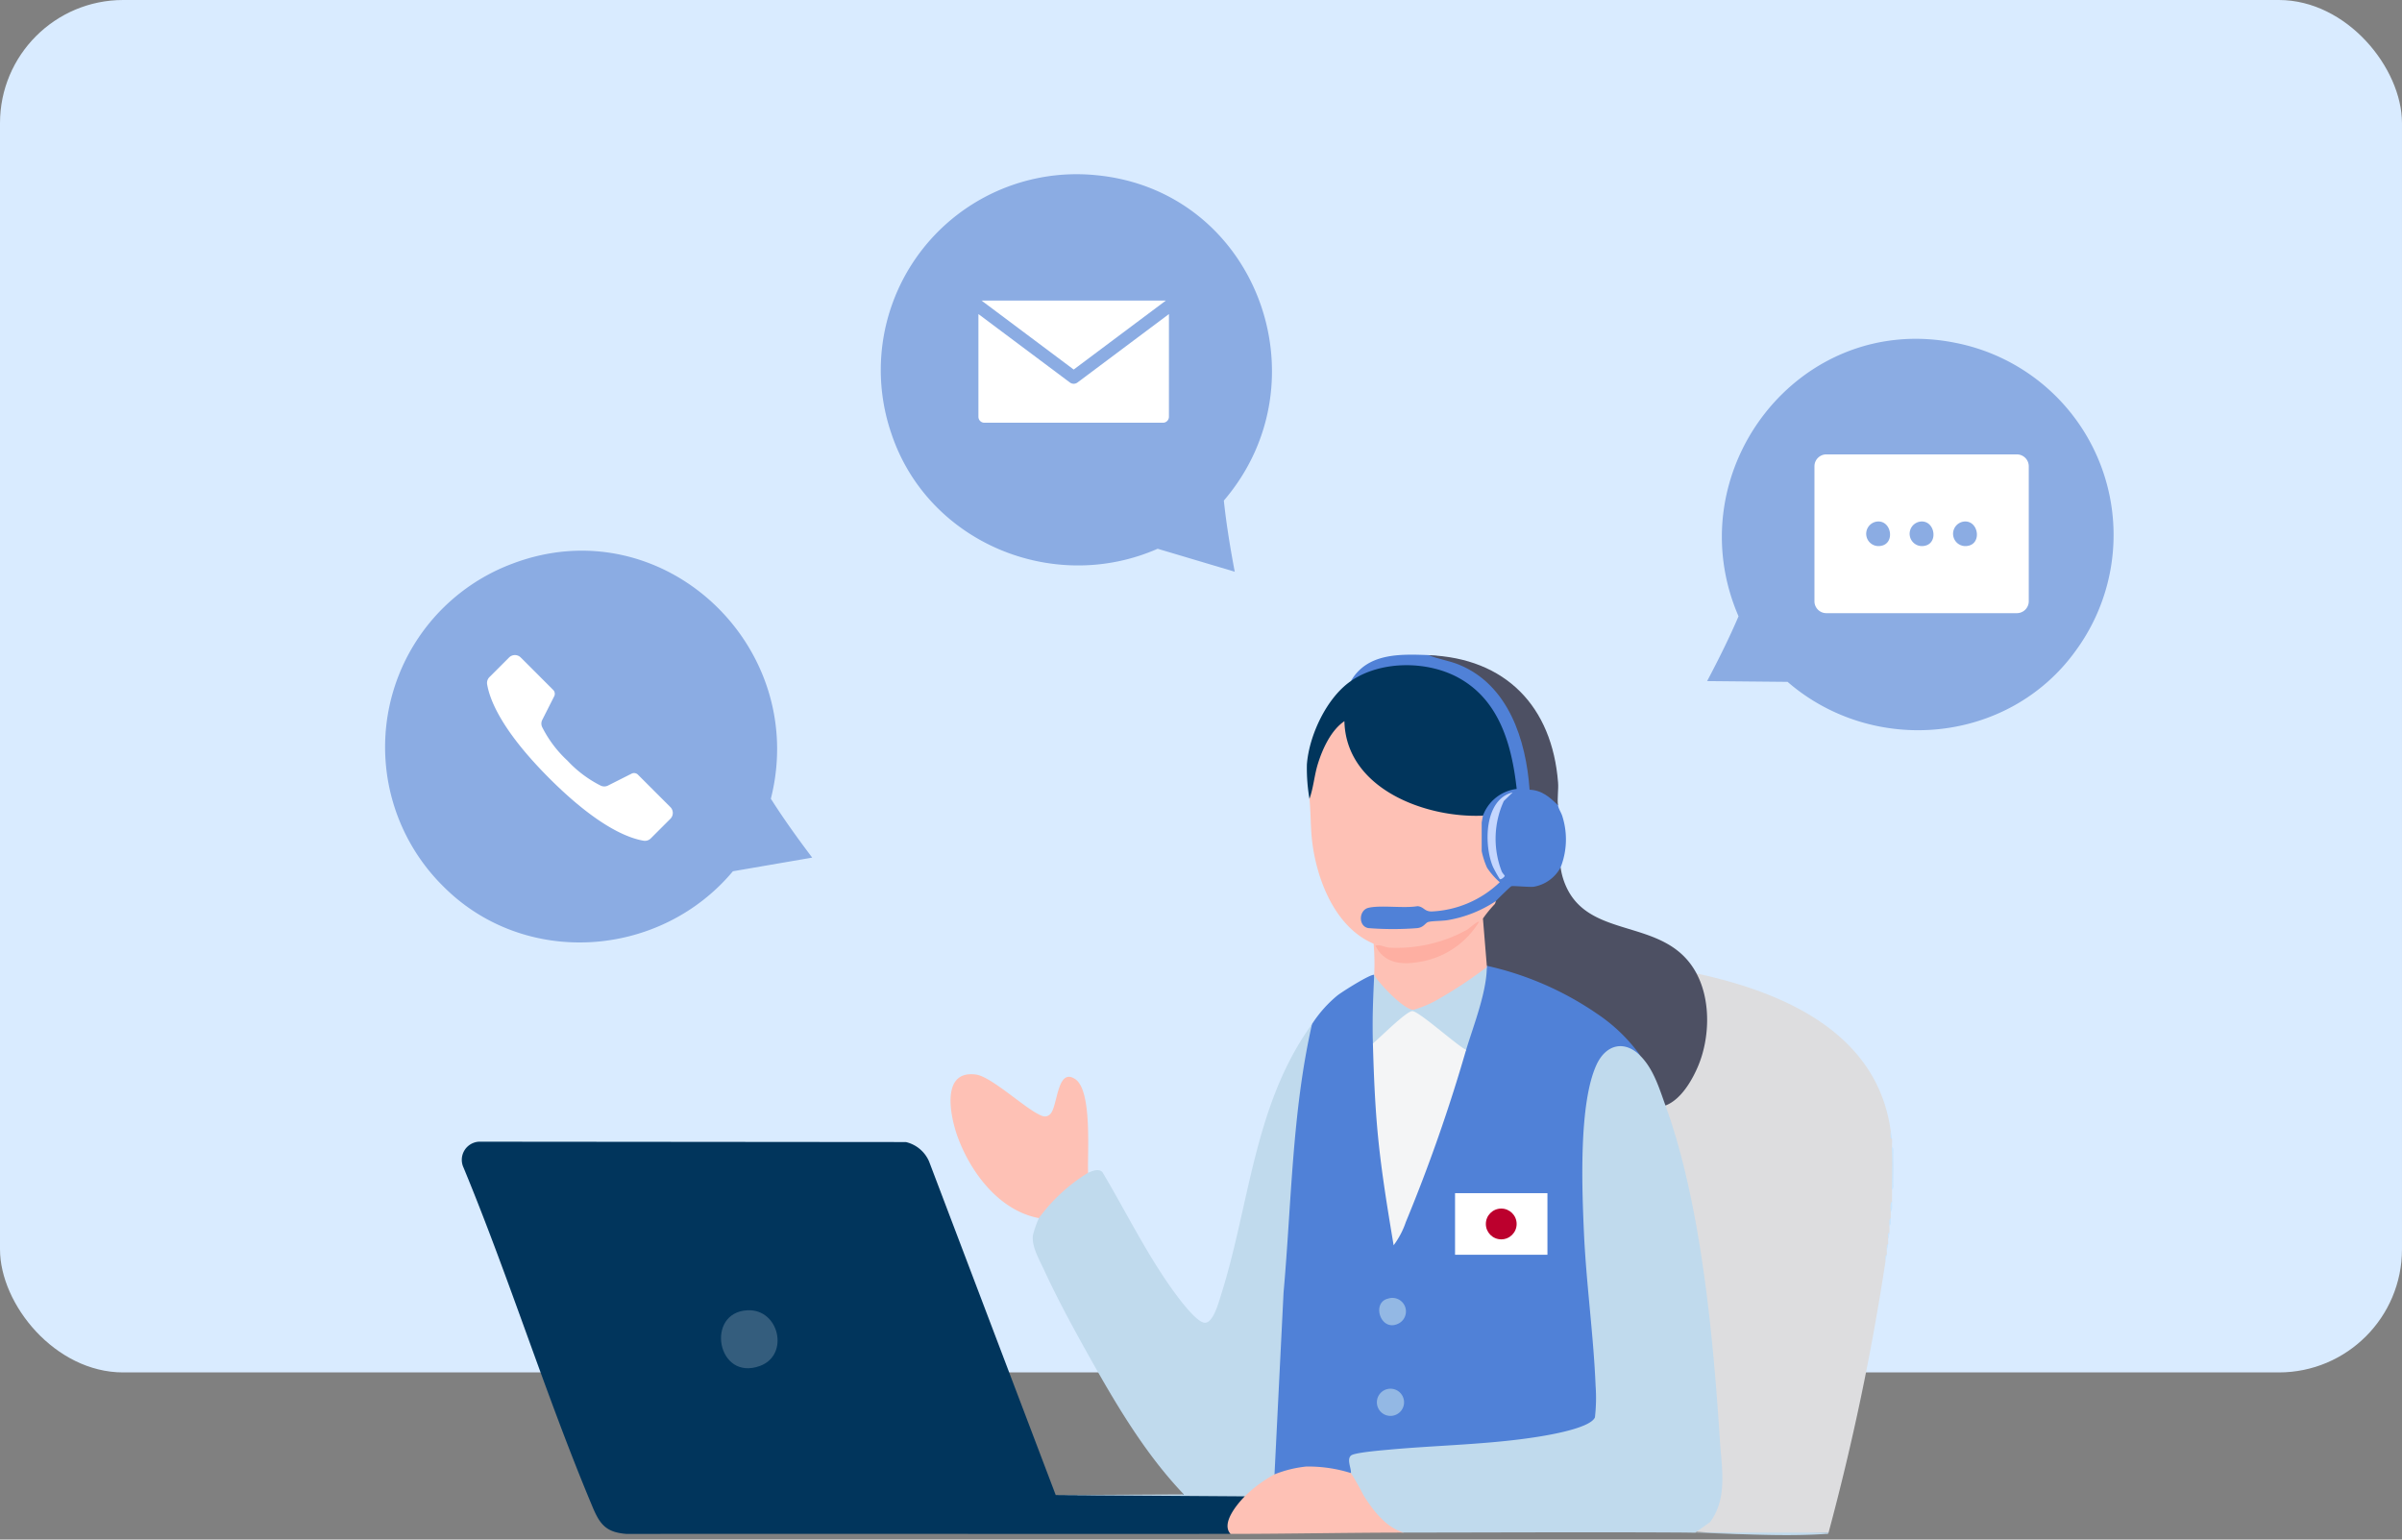 <svg xmlns="http://www.w3.org/2000/svg" width="312.001" height="200" viewBox="0 0 312.001 200"><rect x="0" y="0" width="312.001" height="200" fill="#808080" stroke="none"/><g transform="translate(-907.999 -1118)"><rect width="312" height="200" transform="translate(908 1118)" fill="#fff" opacity="0"/><rect width="312" height="178.286" rx="16" transform="translate(907.999 1118)" fill="#d9ebff"/><g transform="translate(967.507 1160.995)"><path d="M78.022,238.466l16.431.015.237-.237,7.678.052.205.337.075.407q-2.222,1.958-1.77,4.127l-.156.341c-26.148.022-52.3-.022-78.45.007-2.636-.2-3.451-1.215-4.408-3.495-6.046-14.4-10.779-29.637-16.764-44.095a2.361,2.361,0,0,1,2-3.363l55.459.048a4.355,4.355,0,0,1,3.016,2.533Z" transform="translate(-0.399 -87.245)" fill="#01355c"/><path d="M241.2,162.441l-.47.01c-4.7-3.584-5.99,3.657-6.407,7.106a102.092,102.092,0,0,0-.017,18.719c.47,5.389.92,10.777,1.308,16.173.082,1.139.286,4.418-.226,5.278-.781,1.312-6.361,2.382-8.017,2.545-7.028.691-14.2,1.294-21.139,1.821-.425.041-2.462.243-2.566.6a1.076,1.076,0,0,0-.022.48q.412,1.047-.111,1.4l-.152.173c-3.148-.7-6.359-1.128-9.453.225l-.316-.23c-.132,0-.333-.051-.33-.133.486-13.608,1.234-27.84,2.5-41.77a115.494,115.494,0,0,1,2.1-15.233l.605-1.366a16.136,16.136,0,0,1,3.282-3.7c.613-.481,4.269-2.8,4.789-2.693l.289,1.06c-.111,2.379-.188,4.756-.137,7.138l-.319.712.248.808a189.253,189.253,0,0,0,2.615,24.635,204.6,204.6,0,0,0,8.805-23.927l.44-.675-.182-.55a48.385,48.385,0,0,0,2.563-9.758l.31-.451c-.15-.031-.144-.088,0-.168a2.914,2.914,0,0,1,.506-.107,1.46,1.46,0,0,1,.479.006c5.764,1.354,12.276,4.443,16.573,8.51.616.583,2.425,2.3,2.476,2.991a1.554,1.554,0,0,1-.024.369" transform="translate(-87.57 -68.209)" fill="#5081d7"/><path d="M315.976,173.13a2.763,2.763,0,0,0,.168,1.008c.023.333-.011.674,0,1.009a31.439,31.439,0,0,1,0,5.548c0,.5,0,1.01,0,1.513l-.168,1.345c0,.28,0,.561,0,.841l-.168,1.009c0,.279.016.563,0,.841l-.168.841c-.018.221.024.453,0,.672a1.98,1.98,0,0,0-.168.841c-.021.162.021.343,0,.5a1.9,1.9,0,0,0-.168.841,320.884,320.884,0,0,1-7.4,35.3,167.935,167.935,0,0,1-17.448-.109l.054-.252c3.288-1.64,3.352-5.1,3.2-8.387a242.663,242.663,0,0,0-3.364-31.316,141.868,141.868,0,0,0-3.562-14.223,3.4,3.4,0,0,1-.063-1.189l.147-.429c4.881-3.25,6.086-10.91,3.812-16.123l.078-.6c11.283,2.434,23.493,7.69,25.223,20.509" transform="translate(-129.893 -69.148)" fill="#dddddf"/><path d="M249.491,171.2l.551.106c.976.8,2.507,4.458,2.816,5.766l-.171.517c4.6,12.646,6.2,29.955,7.064,43.455.229,3.569,1.041,7.567-1.275,10.664l-1.92,1.356,17.319,0c-.028.225-.24.164-.41.176-6.247.421-12.76-.15-19-.184-11.912-.066-23.832,0-35.741.008-1.616-.036-2.578-.933-3.617-2.052a22.837,22.837,0,0,1-3.416-5.331l.139-.35c.047-.665-.566-1.74,0-2.269.418-.391,3.971-.68,4.793-.756,6.545-.607,13.144-.663,19.645-1.711,1.447-.233,6.676-1.116,7.255-2.5a22.124,22.124,0,0,0,.086-4.114c-.268-6.6-1.228-13.362-1.519-20-.247-5.644-.691-16.708,1.656-21.726,1.231-2.632,3.667-3.219,5.75-1.061" transform="translate(-95.862 -76.968)" fill="#c0daed"/><path d="M167.869,223.11l-.039.392a17.257,17.257,0,0,0-3.441,2.554l-.387-.088L139.45,225.8l16.647-.083c-4.909-5.132-8.672-11.448-12.136-17.624-2.059-3.672-4.244-7.669-6-11.484-.615-1.336-1.7-3.165-1.462-4.609a13.771,13.771,0,0,1,.766-2.176l-.187-.341a22.79,22.79,0,0,1,6.252-5.758l.325.215c.539-.244,1.373-.593,1.859-.093,3.006,5.043,5.674,10.5,9.1,15.276.715.995,2.994,4.118,4.129,4.288s1.874-2.652,2.146-3.5c3.771-11.829,4.271-24.822,11.855-35.3-2.6,11.4-2.662,23.254-3.7,34.885Z" transform="translate(-61.828 -74.579)" fill="#c0daed"/><path d="M224.718,104.812c.475.153.308.906-.168.925.131.015.327.056.336.148a23.62,23.62,0,0,1,0,3.311l-.336.24.36.138a5.719,5.719,0,0,0,2.048,3.471c.26.312.217.421.073.747-.333.75-3.007,2.215-3.853,2.592-2.086.931-4.93,1.855-6.956.526q-3.081.084-6.156.177a1.083,1.083,0,0,0-.488,1.89c.548.394,6.288.307,7.053-.037l.865-.625a16.828,16.828,0,0,0,8.228-2.373l.677-.034c.3.057.339.213.195.463l-1.558,1.877.5,5.794-.315.271c0,.056,0,.112,0,.168a2.285,2.285,0,0,1-.178.4,1.012,1.012,0,0,1-.245.314c-2.059,1.511-4.042,2.713-6.2,4-1.366.815-2.779,1.442-4.235.625-1.274-.714-3.487-2.864-3.772-4.333a28.8,28.8,0,0,0-.077-4.042c-4.949-2.091-7.356-8.2-7.973-13.211-.231-1.872-.171-3.755-.358-5.61.18-3.027,1.068-7.113,3.227-9.37,1.483-1.551,1.656-.978,1.826.971,1.523,7.359,10.307,10.363,17.024,10.263Z" transform="translate(-91.604 -41.848)" fill="#fec1b5"/><path d="M271.129,141.2c1.9,3.563,1.723,8.525.144,12.164-.806,1.857-2.21,4.226-4.18,4.983-.8-2.208-1.511-4.642-3.195-6.388a21.741,21.741,0,0,0-5.664-5.516,40.976,40.976,0,0,0-14.347-6.251l-.505-6.133A15.958,15.958,0,0,1,244.9,132.2c.12-.143.129-.372.167-.415a.543.543,0,0,1-.148-.171c-.084-.174,1.909-2.254,2.417-2.109,2.276.272,4.415.153,5.732-2.043l.406-.048a8.941,8.941,0,0,0,1.145,3.311c3.58,6,12.729,3.377,16.512,10.474" transform="translate(-110.269 -57.728)" fill="#4d5063"/><path d="M207.267,81.174c2.01-2.158,5.713-2.566,8.538-2.331,8.98.745,12.855,8.322,13.23,16.5a5.949,5.949,0,0,0-4.193,3.124l-.423.191c-7.489.337-17.786-3.511-17.994-12.272-1.728,1.162-2.834,3.568-3.447,5.546-.464,1.491-.568,3.1-1.092,4.541a23.438,23.438,0,0,1-.334-4.453c.269-3.75,2.563-8.683,5.715-10.845" transform="translate(-91.305 -35.695)" fill="#01355c"/><path d="M128.421,195.23c-5.131-.962-8.848-5.886-10.551-10.549-.967-2.647-2.238-8.732,2.382-8.1,1.914.264,5.98,4.035,8.011,5.1.569.3,1.065.568,1.621.043.994-.94.868-6.114,3.239-4.563,2.262,1.48,1.58,9.687,1.688,12.181a22.432,22.432,0,0,0-6.39,5.884" transform="translate(-52.984 -79.984)" fill="#fec1b5"/><path d="M222.113,76.961c8.948.61,13.177,9.27,13.337,17.3a3.6,3.6,0,0,1,3.478,2.2c.071.505.45.974.59,1.512a9.923,9.923,0,0,1-.253,6.557,4.92,4.92,0,0,1-3.462,2.508c-.633.083-2.711-.146-2.937-.062-.13.048-1.808,1.695-2.009,1.925a16.142,16.142,0,0,1-6.191,2.468c-.758.139-2.089.1-2.6.255-.389.117-.538.67-1.394.792a40.6,40.6,0,0,1-6.364,0c-1.336-.21-1.3-2.347.025-2.644,1.622-.364,4.571.1,6.358-.207.857.1.854.7,1.846.689a13.674,13.674,0,0,0,8.824-3.8,9.366,9.366,0,0,1-1.648-1.879,10.6,10.6,0,0,1-.7-2.155v-3.7c0-.049.154-.878.168-.925a5.352,5.352,0,0,1,4.379-3.457c-.632-5.684-2.226-11.523-7.571-14.449-4.074-2.231-10.08-2.239-13.96.423,2.134-3.652,6.352-3.5,10.089-3.362" transform="translate(-96.062 -34.844)" fill="#5081d7"/><path d="M198.751,270.557a31.853,31.853,0,0,1,1.612,2.844c1.221,1.959,2.965,4.277,5.283,4.89-7.445.008-15.034.162-22.533.168-1.242-1.36.831-3.829,1.85-4.875a17.1,17.1,0,0,1,3.867-2.858,15.394,15.394,0,0,1,4.113-1.015,18.464,18.464,0,0,1,5.808.847" transform="translate(-82.788 -122.194)" fill="#fec1b5"/><path d="M247.287,96.508c-1.081-1.051-2.084-1.961-3.693-2.024-.46-6.454-2.734-13.633-9.211-16.261-1.273-.516-2.647-.7-3.912-1.216,10.017.38,16.053,6.661,16.823,16.552.072.928-.131,2.061-.007,2.949" transform="translate(-104.42 -34.89)" fill="#4d5063"/><path d="M340.54,199.355c0-1.841.061-3.709,0-5.548.279.174.167.638.171.922.015,1.232.013,2.471,0,3.7,0,.284.107.748-.171.922" transform="translate(-154.289 -87.809)" fill="#c8e5fe"/><path d="M340.209,208.063c0-.421-.131-1.066.168-1.345,0,.421.132,1.066-.168,1.345" transform="translate(-154.126 -93.658)" fill="#c8e5fe"/><path d="M340.385,191.129c-.3-.189-.144-.692-.168-1.009.043.318.137.563.168,1.009" transform="translate(-154.134 -86.138)" fill="#c8e5fe"/><path d="M339.908,211.723c0-.317-.114-.826.168-1.009,0,.317.114.826-.168,1.009" transform="translate(-153.993 -95.468)" fill="#c8e5fe"/><path d="M339.6,214.936c.01-.269-.1-.7.168-.841a5.921,5.921,0,0,1-.168.841" transform="translate(-153.857 -97)" fill="#c8e5fe"/><path d="M339.3,217.7c.01-.269-.1-.7.168-.841-.038.352-.147.675-.168.841" transform="translate(-153.718 -98.253)" fill="#c8e5fe"/><path d="M338.989,220.161c.01-.269-.1-.7.168-.841-.044.335-.138.624-.168.841" transform="translate(-153.579 -99.367)" fill="#c8e5fe"/><path d="M65.856,232.6c4.135-.21,5.495,5.8,1.661,7.222-5.606,2.077-7.166-6.942-1.661-7.222" transform="translate(-28.287 -105.383)" fill="#345d7d"/><path d="M229.357,166.456a213.779,213.779,0,0,1-7.824,22.354,10.965,10.965,0,0,1-1.59,3.031c-.778-4.659-1.552-9.331-2.018-14.039-.4-4.064-.558-8.112-.674-12.187a11.781,11.781,0,0,1,3.263-3.39c1.243-.969,1.733-1.349,3.235-.448l5.554,4.263Z" transform="translate(-98.43 -73.065)" fill="#f4f5f6"/><path d="M229.33,161.842c-1.2-.571-6.087-5.006-6.977-5.037-.777-.027-4.307,3.55-5.13,4.2-.091-3.225.021-5.7.168-8.91.613,1.133,3.906,4.582,5.109,4.538a14.3,14.3,0,0,0,3.411-1.483,58.359,58.359,0,0,0,6.109-4.064c-.025,3.291-1.727,7.584-2.69,10.759" transform="translate(-98.402 -68.451)" fill="#c0daed"/><path d="M219.512,251.3a1.765,1.765,0,1,1,.6,3.459,1.765,1.765,0,0,1-.6-3.459" transform="translate(-98.89 -113.825)" fill="#93b8e4"/><path d="M219.9,229.784a1.76,1.76,0,0,1,1.264,3.282c-2.259,1.026-3.428-2.787-1.264-3.282" transform="translate(-99.111 -104.08)" fill="#93b8e4"/><g transform="translate(162.236 1.024)"><g transform="translate(0 -0.001)"><path d="M299.993,91.486l10.447.1c11.214,9.706,28.779,8.027,37.455-4.083a25.435,25.435,0,0,0-15.567-39.941c-20.382-4.175-36.4,16.695-28.256,35.508-1.219,2.852-2.627,5.664-4.078,8.412" transform="translate(-299.993 -47.027)" fill="#8bace3"/><path d="M347.605,90.612H322.863a1.546,1.546,0,0,1-1.547-1.547V71.533a1.546,1.546,0,0,1,1.547-1.546h24.743a1.546,1.546,0,0,1,1.547,1.546V89.065a1.546,1.546,0,0,1-1.547,1.547" transform="translate(-307.377 -54.977)" fill="#fff"/></g><path d="M332.92,83.343c1.949-.324,2.51,2.809.615,3.14a1.6,1.6,0,1,1-.615-3.14" transform="translate(-310.944 -59.595)" fill="#8bace3"/><path d="M341.55,83.343c1.949-.324,2.51,2.809.615,3.14a1.6,1.6,0,1,1-.615-3.14" transform="translate(-313.932 -59.595)" fill="#8bace3"/><path d="M350.181,83.343c1.949-.324,2.509,2.809.615,3.14a1.6,1.6,0,1,1-.615-3.14" transform="translate(-316.921 -59.595)" fill="#8bace3"/></g><path d="M231.319,140.317a11.089,11.089,0,0,1-6.692,4.992c-2.543.613-5.429.832-6.759-1.885.561-.2,1.172.2,1.766.252a18.878,18.878,0,0,0,10.12-2.32c.252-.15,1.415-1.18,1.565-1.04" transform="translate(-98.71 -63.568)" fill="#feafa2"/><path d="M247.75,109.591,246.6,110.71a11.745,11.745,0,0,0-.282,9.135c.077.206.392.528.391.589,0,.124-.471.538-.638.418a17.349,17.349,0,0,1-.874-1.566c-1.219-2.83-1.175-8.777,2.551-9.694" transform="translate(-110.77 -49.652)" fill="#c4d6fe"/><g transform="translate(54.91 -20.36)"><path d="M150.98,51.633,140.968,48.65c-13.579,5.966-29.866-.82-34.583-14.95A25.436,25.436,0,0,1,133.042.129c20.706,2.024,29.857,26.691,16.523,42.264.324,3.085.839,6.188,1.415,9.241" transform="translate(-105.015 0.001)" fill="#8bace3"/><path d="M149.147,27.784l-11.879,8.891a.823.823,0,0,1-.984,0L124.4,27.784V41.128a.773.773,0,0,0,.773.773h23.2a.774.774,0,0,0,.773-.773Z" transform="translate(-111.729 -9.621)" fill="#fff"/><path d="M148.956,25.11H125.025l11.965,8.956Z" transform="translate(-111.944 -8.695)" fill="#fff"/></g><g transform="translate(-9.479 28.542)"><path d="M55.47,121.447l-10.3,1.772c-9.518,11.374-27.125,12.525-37.625,1.958A25.435,25.435,0,0,1,16.53,83.261c19.452-7.38,38.6,10.661,33.569,30.534,1.66,2.62,3.5,5.171,5.371,7.652" transform="translate(0 -81.574)" fill="#8bace3"/><path d="M30.673,115.017a15.253,15.253,0,0,0,4.333,3.261,1.068,1.068,0,0,0,.916.007l3.118-1.572a.717.717,0,0,1,.807.144l4.209,4.21a1.074,1.074,0,0,1,0,1.521l-2.545,2.545a1.072,1.072,0,0,1-.942.3c-1.469-.256-5.447-1.319-12.22-8.092s-7.837-10.751-8.092-12.22a1.07,1.07,0,0,1,.3-.942l2.545-2.545a1.074,1.074,0,0,1,1.521,0l4.21,4.209a.716.716,0,0,1,.144.807L27.4,109.768a1.064,1.064,0,0,0,.008.915,15.221,15.221,0,0,0,3.26,4.333" transform="translate(-7.009 -87.758)" fill="#fff"/></g></g><g transform="translate(-1 4)"><rect width="12" height="8" transform="translate(1097.999 1269)" fill="#fff"/><circle cx="2" cy="2" r="2" transform="translate(1101.999 1271)" fill="#bc002d"/></g></g></svg>